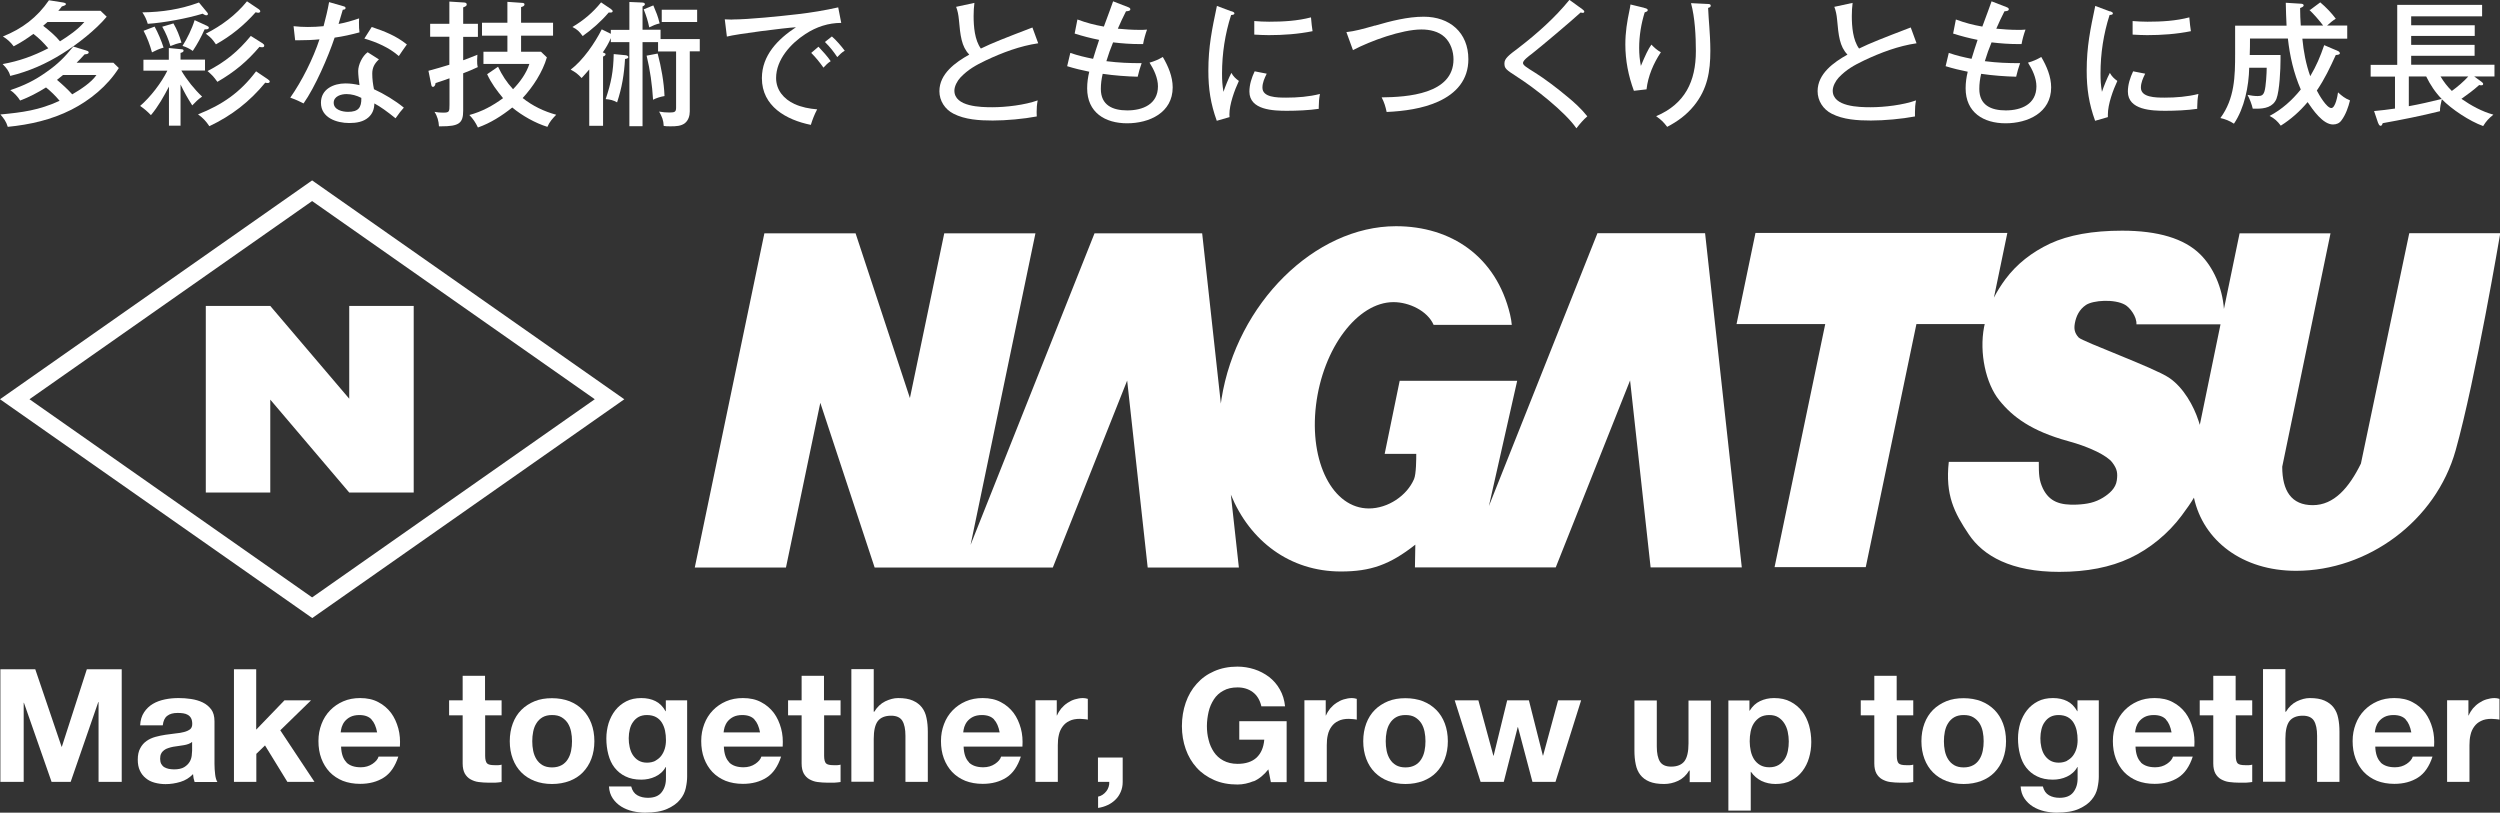 <?xml version="1.0" encoding="UTF-8"?>
<svg id="_レイヤー_1" xmlns="http://www.w3.org/2000/svg" version="1.1" viewBox="0 0 189.99 61.76">
  <rect x="0" y="0" width="189.99" height="61.76" fill="#333333" stroke="none"/>
  <!-- Generator: Adobe Illustrator 29.1.0, SVG Export Plug-In . SVG Version: 2.1.0 Build 142)  -->
  <defs>
    <style>
      .st0 {
        fill: #fff;
      }
    </style>
  </defs>
  <g>
    <g>
      <path class="st0" d="M128.33,17.72h-6.93l-8.25,20.74,2.15-9.52h-8.93l-1.14,5.55h2.4c0,.34,0,1.54-.17,1.92-.54,1.26-1.98,2.23-3.43,2.23-2.74,0-4.54-3.51-4.02-7.84.52-4.33,3.15-7.84,5.89-7.84,1.17,0,2.58.65,3.05,1.73h5.94c-.02-.24-.06-.49-.13-.79-1.05-4.41-4.48-6.71-8.67-6.71-6.17,0-12.1,5.87-13.26,13.12-.02.12-.03.24-.05.36l-1.42-12.94h-8.18l-9.42,23.68,4.93-23.68h-6.93l-2.61,12.52-4.13-12.52h-6.93l-5.29,25.4h6.93l2.61-12.52,4.13,12.52h13.54l5.65-14.21,1.56,14.21h6.93l-.61-5.54c1.44,3.52,4.48,5.84,8.36,5.84,2.26,0,3.72-.51,5.66-2.04l-.03,1.73h10.7l5.65-14.21,1.56,14.21h6.93l-2.79-25.4h-1.25Z"/>
      <path class="st0" d="M183.09,17.74l-3.67,17.49c-.9,1.83-2.04,3.16-3.66,3.16s-2.32-1.09-2.32-2.92l3.67-17.74h-6.91l-1.19,5.75c-.12-1.64-.82-3.19-1.81-4.16-1.21-1.19-3.19-1.79-5.93-1.79-2.24,0-4.07.33-5.47.98-1.4.66-2.54,1.56-3.39,2.7-.34.46-.64.93-.88,1.41l1.02-4.92h-19.14l-1.44,6.93h6.74l-3.85,18.47h6.93l3.85-18.47h5.19c-.02.08-.04.15-.05.23-.37,1.96.13,4.28,1.15,5.55,1.01,1.27,2.46,2.35,5.23,3.11,1.69.46,2.97,1.11,3.36,1.62s.42.83.35,1.36c-.08.61-.57,1.02-1.05,1.32-.61.37-1.18.49-2,.53-1.26.05-2.07-.21-2.57-1.23-.29-.63-.31-1.05-.31-2.02h-6.84c-.28,2.53.42,3.87,1.52,5.51s3.22,2.85,6.88,2.85c2.09,0,3.88-.35,5.37-1.05,1.5-.7,2.92-1.87,3.93-3.23.4-.54.7-.96.93-1.36.71,3.27,3.68,5.56,7.76,5.56,5.45,0,10.62-3.78,12.13-9.16,1.51-5.38,3.39-16.5,3.39-16.5h-6.9l-.02.02ZM167.19,32.33c-.03-.12-.07-.23-.11-.35-.36-1.11-1.13-2.53-2.25-3.28-1.11-.75-6.57-2.74-6.86-3.05-.33-.36-.36-.68-.29-1.08.1-.55.34-1.05.84-1.39.55-.37,2.18-.47,2.97-.02.39.22.91.92.87,1.49h6.39l-1.58,7.67h.02Z"/>
    </g>
    <g>
      <path class="st0" d="M47.45,30.34l-23.72,16.63L0,30.34,23.72,13.71l23.72,16.63h.01ZM2.24,30.34c2.55,1.79,20.18,14.15,21.48,15.06,1.3-.91,18.93-13.27,21.48-15.06-2.55-1.79-20.18-14.15-21.48-15.06-1.3.91-18.93,13.27-21.48,15.06Z"/>
      <polygon class="st0" points="26.54 23.25 26.54 30.3 20.54 23.25 20.54 23.25 15.64 23.25 15.64 37.43 20.54 37.43 20.54 30.37 26.54 37.43 31.44 37.43 31.44 23.25 26.54 23.25"/>
    </g>
  </g>
  <g>
    <path class="st0" d="M2.68,50.86l2,5.89h.02l1.9-5.89h2.65v8.56h-1.76v-6.07h-.02l-2.1,6.07h-1.45l-2.1-6.01h-.02v6.01H.03v-8.56s2.65,0,2.65,0Z"/>
    <path class="st0" d="M10.65,55.13c.02-.4.12-.73.3-1s.4-.48.67-.64.58-.27.92-.34.68-.1,1.03-.1c.31,0,.63.02.95.07s.61.13.88.26.48.31.65.53c.17.23.25.53.25.91v3.23c0,.28.02.55.05.8.03.26.09.45.17.58h-1.73c-.03-.1-.06-.19-.08-.29-.02-.1-.03-.2-.04-.31-.27.28-.59.48-.96.59s-.74.17-1.13.17c-.3,0-.57-.04-.83-.11s-.48-.18-.67-.34c-.19-.15-.34-.34-.45-.58-.11-.23-.16-.51-.16-.83,0-.35.06-.64.19-.87.12-.23.28-.41.48-.55s.42-.24.67-.31.51-.12.76-.16.51-.07.76-.1c.25-.02.47-.06.66-.11s.34-.12.46-.21c.11-.09.16-.23.16-.4,0-.18-.03-.33-.09-.44-.06-.11-.14-.19-.24-.25s-.22-.1-.35-.12-.27-.03-.43-.03c-.34,0-.6.07-.79.22-.19.14-.3.38-.34.72h-1.72ZM14.59,56.39c-.07.06-.16.11-.27.15-.11.04-.22.07-.35.09-.12.02-.25.04-.39.06s-.27.04-.41.06c-.13.02-.25.06-.38.1s-.23.09-.32.16-.17.15-.22.26c-.06.1-.08.24-.08.4,0,.15.03.28.08.38.06.1.13.19.23.25.1.06.21.1.34.13.13.02.26.04.4.04.34,0,.6-.06.78-.17.18-.11.32-.25.41-.4s.14-.31.16-.47.03-.29.03-.38v-.66Z"/>
    <path class="st0" d="M19.47,50.86v4.59l2.15-2.23h2.02l-2.34,2.28,2.6,3.92h-2.06l-1.7-2.77-.66.64v2.13h-1.7v-8.56h1.7-.01Z"/>
    <path class="st0" d="M26.32,57.94c.26.25.62.37,1.1.37.34,0,.64-.09.89-.26s.4-.35.46-.55h1.5c-.24.74-.61,1.28-1.1,1.59-.5.32-1.1.48-1.8.48-.49,0-.93-.08-1.32-.23-.39-.16-.72-.38-1-.67-.27-.29-.48-.63-.63-1.03-.15-.4-.22-.84-.22-1.32s.08-.89.23-1.29.37-.75.65-1.04.61-.52,1-.69.82-.25,1.29-.25c.53,0,.99.1,1.38.31.39.2.71.48.97.82.25.34.43.74.55,1.18s.15.9.12,1.38h-4.47c.02.55.16.95.42,1.2h-.02ZM28.24,54.68c-.2-.22-.51-.34-.93-.34-.27,0-.5.05-.68.14s-.32.21-.43.34c-.11.14-.18.28-.23.43-.04.15-.07.29-.08.41h2.77c-.08-.43-.22-.76-.43-.98h.01Z"/>
    <path class="st0" d="M38.12,53.22v1.14h-1.25v3.07c0,.29.05.48.14.58.1.1.29.14.58.14.1,0,.19,0,.28,0s.17-.02.25-.04v1.32c-.14.02-.3.04-.48.05-.18,0-.35,0-.52,0-.26,0-.51-.02-.75-.05s-.44-.11-.62-.21-.32-.25-.43-.44c-.1-.19-.16-.44-.16-.76v-3.66h-1.03v-1.14h1.03v-1.86h1.7v1.86h1.26Z"/>
    <path class="st0" d="M38.97,54.98c.15-.4.37-.75.65-1.03.28-.28.62-.5,1.01-.66s.83-.23,1.32-.23.93.08,1.33.23c.4.16.73.38,1.01.66s.5.63.65,1.03c.15.4.23.85.23,1.35s-.08.94-.23,1.34c-.15.4-.37.74-.65,1.03s-.62.5-1.01.65c-.4.15-.84.23-1.33.23s-.93-.08-1.32-.23c-.39-.15-.73-.37-1.01-.65s-.5-.63-.65-1.03-.23-.85-.23-1.34.08-.95.23-1.35ZM40.52,57.06c.05.24.13.45.25.64s.27.34.46.45.43.17.72.17.53-.06.73-.17c.2-.11.35-.26.47-.45.12-.19.2-.4.25-.64.05-.24.07-.48.07-.73s-.02-.49-.07-.73c-.05-.24-.13-.45-.25-.64-.12-.18-.27-.33-.47-.45s-.44-.17-.73-.17-.53.06-.72.17-.35.27-.46.45c-.12.18-.2.4-.25.64-.05.24-.07.48-.07.73s.02.49.07.73Z"/>
    <path class="st0" d="M52.12,59.88c-.07.32-.21.62-.44.89-.22.28-.55.51-.97.7-.42.19-.99.29-1.7.29-.3,0-.61-.04-.93-.11-.32-.08-.6-.19-.86-.35s-.48-.37-.65-.62c-.17-.25-.27-.55-.29-.91h1.69c.08.32.24.54.47.67s.5.19.8.19c.48,0,.83-.14,1.05-.43.22-.29.33-.65.32-1.09v-.82h-.02c-.18.33-.45.57-.79.73s-.7.23-1.07.23c-.46,0-.86-.08-1.2-.25-.34-.16-.61-.39-.83-.67s-.37-.62-.47-1-.15-.78-.15-1.21c0-.4.06-.79.17-1.16.12-.37.29-.7.51-.98.22-.28.5-.51.83-.68.33-.17.71-.25,1.15-.25.41,0,.77.08,1.07.23.31.15.57.41.77.77h.02v-.83h1.62v5.8c0,.25-.03.53-.1.85h0ZM49.79,57.82c.18-.1.34-.22.46-.38s.21-.34.27-.54.09-.42.09-.64c0-.25-.02-.5-.07-.73s-.13-.43-.24-.61-.26-.32-.44-.42-.42-.16-.7-.16c-.24,0-.45.05-.62.14s-.32.23-.43.39c-.12.16-.2.35-.25.56-.05.21-.08.43-.08.67s.02.45.07.67.12.42.23.59.25.32.43.43.4.17.66.17c.24,0,.45-.05.64-.14h-.02Z"/>
    <path class="st0" d="M55.41,57.94c.26.25.62.37,1.1.37.34,0,.64-.09.89-.26s.4-.35.46-.55h1.5c-.24.74-.61,1.28-1.1,1.59-.5.32-1.1.48-1.8.48-.49,0-.93-.08-1.32-.23-.39-.16-.72-.38-1-.67-.27-.29-.48-.63-.63-1.03-.15-.4-.22-.84-.22-1.32s.08-.89.23-1.29c.15-.4.37-.75.65-1.04s.61-.52,1-.69.82-.25,1.29-.25c.53,0,.99.1,1.38.31.39.2.71.48.97.82.25.34.43.74.55,1.18s.15.9.12,1.38h-4.47c.02.55.16.95.42,1.2h-.02ZM57.34,54.68c-.2-.22-.51-.34-.93-.34-.27,0-.5.05-.68.14s-.32.21-.43.34c-.11.14-.18.28-.23.43-.04.15-.07.29-.08.41h2.77c-.08-.43-.22-.76-.43-.98h.01Z"/>
    <path class="st0" d="M63.88,53.22v1.14h-1.25v3.07c0,.29.05.48.14.58.1.1.29.14.58.14.1,0,.19,0,.28,0s.17-.02.25-.04v1.32c-.14.02-.3.04-.48.05-.18,0-.35,0-.52,0-.26,0-.51-.02-.75-.05s-.44-.11-.62-.21-.32-.25-.43-.44c-.1-.19-.16-.44-.16-.76v-3.66h-1.03v-1.14h1.03v-1.86h1.7v1.86h1.26Z"/>
    <path class="st0" d="M66.4,50.86v3.23h.04c.22-.36.49-.62.83-.79.34-.16.66-.25.98-.25.46,0,.83.06,1.12.19s.52.3.69.52.29.49.35.8c.07.32.1.67.1,1.05v3.81h-1.7v-3.5c0-.51-.08-.89-.24-1.15-.16-.25-.44-.38-.85-.38-.46,0-.8.14-1.01.41-.21.28-.31.73-.31,1.36v3.25h-1.7v-8.56h1.7,0Z"/>
    <path class="st0" d="M73.63,57.94c.26.25.62.37,1.1.37.34,0,.64-.09.89-.26s.4-.35.46-.55h1.5c-.24.74-.61,1.28-1.1,1.59-.5.32-1.1.48-1.8.48-.49,0-.93-.08-1.32-.23-.39-.16-.72-.38-1-.67-.27-.29-.48-.63-.63-1.03-.15-.4-.22-.84-.22-1.32s.08-.89.23-1.29.37-.75.65-1.04.61-.52,1-.69.82-.25,1.29-.25c.53,0,.99.1,1.38.31.39.2.71.48.97.82.25.34.43.74.55,1.18s.15.9.12,1.38h-4.47c.02.55.16.95.42,1.2h-.02ZM75.55,54.68c-.2-.22-.51-.34-.93-.34-.27,0-.5.05-.68.14s-.32.21-.43.34c-.11.14-.18.28-.23.43-.04.15-.07.29-.08.41h2.77c-.08-.43-.22-.76-.43-.98h.01Z"/>
    <path class="st0" d="M80.31,53.22v1.15h.02c.08-.19.19-.37.32-.53.14-.16.29-.3.47-.42s.36-.21.56-.27.41-.1.62-.1c.11,0,.24.02.37.06v1.58c-.08-.02-.18-.03-.29-.04-.11,0-.22-.02-.32-.02-.31,0-.58.05-.79.16-.22.1-.39.25-.52.43s-.23.39-.28.63c-.06.24-.08.5-.08.78v2.79h-1.7v-6.2s1.62,0,1.62,0Z"/>
    <path class="st0" d="M85.32,57.58v1.85c0,.27-.05.52-.15.75s-.23.43-.4.59c-.17.17-.37.31-.59.41-.23.11-.47.18-.73.22v-.86c.12-.02.23-.07.34-.14.11-.07.2-.16.28-.26s.14-.21.18-.34c.04-.12.06-.25.05-.38h-.86v-1.85h1.88Z"/>
    <path class="st0" d="M95.28,59.36c-.41.17-.82.26-1.24.26-.66,0-1.25-.11-1.77-.34s-.97-.54-1.33-.94c-.36-.4-.64-.87-.83-1.41s-.29-1.12-.29-1.75.1-1.23.29-1.78.47-1.03.83-1.43c.36-.41.8-.73,1.33-.96.52-.23,1.11-.35,1.77-.35.44,0,.87.07,1.28.2.41.13.78.33,1.12.58.33.26.61.57.82.95.22.38.35.81.4,1.29h-1.8c-.11-.48-.33-.84-.65-1.08s-.71-.36-1.16-.36c-.42,0-.78.08-1.08.25-.3.16-.54.38-.72.66s-.32.59-.4.94-.13.72-.13,1.09.04.71.13,1.05c.08.34.22.65.4.92.18.27.42.49.72.65s.66.25,1.08.25c.62,0,1.1-.16,1.44-.47.34-.32.54-.77.59-1.37h-1.9v-1.4h3.6v4.63h-1.2l-.19-.97c-.34.43-.71.73-1.12.91v-.02Z"/>
    <path class="st0" d="M100.75,53.22v1.15h.02c.08-.19.19-.37.32-.53.14-.16.29-.3.47-.42s.36-.21.56-.27.41-.1.62-.1c.11,0,.24.02.37.06v1.58c-.08-.02-.18-.03-.29-.04-.11,0-.22-.02-.32-.02-.31,0-.58.05-.79.16-.22.1-.39.25-.52.43s-.23.39-.28.63c-.06.24-.08.5-.08.78v2.79h-1.7v-6.2s1.62,0,1.62,0Z"/>
    <path class="st0" d="M103.83,54.98c.15-.4.37-.75.65-1.03s.62-.5,1.01-.66.83-.23,1.32-.23.93.08,1.33.23c.4.16.73.38,1.01.66s.5.63.65,1.03c.15.4.23.85.23,1.35s-.08.94-.23,1.34-.37.74-.65,1.03-.62.5-1.01.65c-.4.15-.84.23-1.33.23s-.93-.08-1.32-.23c-.39-.15-.73-.37-1.01-.65s-.5-.63-.65-1.03-.23-.85-.23-1.34.08-.95.23-1.35ZM105.38,57.06c.05.24.13.45.25.64s.27.34.46.45.43.17.72.17.53-.06.73-.17c.2-.11.35-.26.47-.45.12-.19.2-.4.25-.64.05-.24.07-.48.07-.73s-.02-.49-.07-.73c-.05-.24-.13-.45-.25-.64-.12-.18-.27-.33-.47-.45-.2-.12-.44-.17-.73-.17s-.53.06-.72.17-.35.27-.46.45c-.12.18-.2.4-.25.64-.05.24-.07.48-.07.73s.02.49.07.73Z"/>
    <path class="st0" d="M116.46,59.42l-1.1-4.16h-.02l-1.06,4.16h-1.76l-1.97-6.2h1.8l1.14,4.21h.02l1.03-4.21h1.65l1.06,4.2h.02l1.14-4.2h1.75l-1.95,6.2h-1.75Z"/>
    <path class="st0" d="M128.41,59.42v-.86h-.04c-.22.36-.5.62-.84.78s-.7.24-1.06.24c-.46,0-.83-.06-1.12-.18s-.52-.29-.69-.51c-.17-.22-.29-.49-.35-.8-.07-.32-.1-.67-.1-1.05v-3.81h1.7v3.5c0,.51.08.89.24,1.15.16.25.44.38.85.38.46,0,.8-.14,1.01-.41.21-.28.31-.73.31-1.36v-3.25h1.7v6.2h-1.62v-.02Z"/>
    <path class="st0" d="M132.95,53.22v.79h.02c.21-.34.47-.58.79-.73.32-.15.67-.23,1.06-.23.49,0,.91.09,1.26.28.35.18.64.43.88.73.23.3.4.66.52,1.06.11.4.17.83.17,1.27s-.06.82-.17,1.2-.28.72-.51,1.02-.51.53-.85.71-.74.26-1.19.26c-.38,0-.74-.08-1.06-.23-.32-.16-.59-.39-.8-.69h-.02v2.94h-1.7v-8.37h1.62-.02ZM135.16,58.14c.19-.11.34-.26.46-.44.12-.18.2-.39.25-.63s.07-.48.07-.73-.03-.49-.08-.73c-.05-.24-.14-.45-.26-.64s-.27-.34-.46-.46-.42-.17-.69-.17-.51.06-.7.17c-.19.12-.34.27-.46.45-.12.18-.2.4-.25.64-.05.24-.07.49-.07.74s.03.49.08.73c.05.24.14.45.25.63.12.18.27.33.46.44s.42.17.7.17.51-.06.7-.17Z"/>
    <path class="st0" d="M145.4,53.22v1.14h-1.25v3.07c0,.29.05.48.14.58.1.1.29.14.58.14.1,0,.19,0,.28,0s.17-.02.25-.04v1.32c-.14.02-.3.04-.48.05-.18,0-.35,0-.52,0-.26,0-.51-.02-.75-.05s-.44-.11-.62-.21-.32-.25-.43-.44c-.1-.19-.16-.44-.16-.76v-3.66h-1.03v-1.14h1.03v-1.86h1.7v1.86h1.26Z"/>
    <path class="st0" d="M146.25,54.98c.15-.4.37-.75.65-1.03s.62-.5,1.01-.66.83-.23,1.32-.23.93.08,1.33.23c.4.16.73.38,1.01.66s.5.63.65,1.03c.15.4.23.85.23,1.35s-.08.94-.23,1.34-.37.74-.65,1.03-.62.5-1.01.65c-.4.15-.84.23-1.33.23s-.93-.08-1.32-.23c-.39-.15-.73-.37-1.01-.65s-.5-.63-.65-1.03-.23-.85-.23-1.34.08-.95.23-1.35ZM147.8,57.06c.05.24.13.45.25.64s.27.34.46.45.43.17.72.17.53-.06.73-.17c.2-.11.35-.26.47-.45.12-.19.2-.4.25-.64.05-.24.07-.48.07-.73s-.02-.49-.07-.73c-.05-.24-.13-.45-.25-.64-.12-.18-.27-.33-.47-.45s-.44-.17-.73-.17-.53.06-.72.17-.35.27-.46.45c-.12.18-.2.4-.25.64-.05.24-.07.48-.07.73s.02.49.07.73Z"/>
    <path class="st0" d="M159.4,59.88c-.07.32-.21.62-.44.89-.22.28-.55.51-.97.7-.42.19-.99.29-1.7.29-.3,0-.61-.04-.93-.11-.32-.08-.6-.19-.86-.35s-.48-.37-.65-.62-.27-.55-.29-.91h1.69c.08.32.24.54.47.67s.5.19.8.19c.48,0,.83-.14,1.05-.43s.33-.65.32-1.09v-.82h-.02c-.18.33-.45.57-.79.73s-.7.23-1.07.23c-.46,0-.86-.08-1.2-.25-.34-.16-.61-.39-.83-.67s-.37-.62-.47-1-.15-.78-.15-1.21c0-.4.06-.79.17-1.16.12-.37.29-.7.51-.98s.5-.51.83-.68c.33-.17.71-.25,1.15-.25.41,0,.77.08,1.07.23.31.15.57.41.77.77h.02v-.83h1.62v5.8c0,.25-.03.53-.1.85h0ZM157.07,57.82c.18-.1.34-.22.46-.38.12-.16.21-.34.27-.54s.09-.42.09-.64c0-.25-.02-.5-.07-.73s-.13-.43-.24-.61-.26-.32-.44-.42c-.18-.1-.42-.16-.7-.16-.24,0-.45.05-.62.14s-.32.23-.43.39c-.12.16-.2.35-.25.56-.05.21-.08.43-.08.67s.02.45.07.67.12.42.23.59.25.32.43.43.4.17.66.17c.24,0,.45-.05.64-.14h-.02Z"/>
    <path class="st0" d="M162.69,57.94c.26.25.62.37,1.1.37.34,0,.64-.09.89-.26s.4-.35.46-.55h1.5c-.24.74-.61,1.28-1.1,1.59-.5.32-1.1.48-1.8.48-.49,0-.93-.08-1.32-.23-.39-.16-.72-.38-1-.67-.27-.29-.48-.63-.63-1.03-.15-.4-.22-.84-.22-1.32s.08-.89.23-1.29.37-.75.65-1.04.61-.52,1-.69.82-.25,1.29-.25c.53,0,.99.1,1.38.31.39.2.71.48.97.82.25.34.43.74.55,1.18s.15.9.12,1.38h-4.47c.02.55.16.95.42,1.2h-.02ZM164.61,54.68c-.2-.22-.51-.34-.93-.34-.27,0-.5.05-.68.14s-.32.21-.43.34c-.11.14-.18.28-.23.43-.04.15-.07.29-.08.41h2.77c-.08-.43-.22-.76-.43-.98h0Z"/>
    <path class="st0" d="M171.16,53.22v1.14h-1.25v3.07c0,.29.05.48.14.58.1.1.29.14.58.14.1,0,.19,0,.28,0s.17-.02.25-.04v1.32c-.14.02-.3.04-.48.05-.18,0-.35,0-.52,0-.26,0-.51-.02-.75-.05s-.44-.11-.62-.21-.32-.25-.43-.44c-.1-.19-.16-.44-.16-.76v-3.66h-1.03v-1.14h1.03v-1.86h1.7v1.86h1.26Z"/>
    <path class="st0" d="M173.68,50.86v3.23h.04c.22-.36.49-.62.83-.79.34-.16.66-.25.98-.25.46,0,.83.06,1.12.19s.52.3.69.52.29.49.35.8c.07.32.1.67.1,1.05v3.81h-1.7v-3.5c0-.51-.08-.89-.24-1.15-.16-.25-.44-.38-.85-.38-.46,0-.8.14-1.01.41-.21.28-.31.73-.31,1.36v3.25h-1.7v-8.56h1.7Z"/>
    <path class="st0" d="M180.91,57.94c.26.25.62.37,1.1.37.34,0,.64-.09.89-.26s.4-.35.46-.55h1.5c-.24.74-.61,1.28-1.1,1.59-.5.32-1.1.48-1.8.48-.49,0-.93-.08-1.32-.23-.39-.16-.72-.38-1-.67-.27-.29-.48-.63-.63-1.03-.15-.4-.22-.84-.22-1.32s.08-.89.23-1.29.37-.75.65-1.04.61-.52,1-.69.82-.25,1.29-.25c.53,0,.99.1,1.38.31.39.2.71.48.97.82.25.34.43.74.55,1.18s.15.9.12,1.38h-4.47c.02.55.16.95.42,1.2h-.02ZM182.83,54.68c-.2-.22-.51-.34-.93-.34-.27,0-.5.05-.68.14s-.32.21-.43.34c-.11.14-.18.28-.23.43-.04.15-.07.29-.08.41h2.77c-.08-.43-.22-.76-.43-.98h0Z"/>
    <path class="st0" d="M187.59,53.22v1.15h.02c.08-.19.19-.37.32-.53.14-.16.29-.3.47-.42.18-.12.36-.21.56-.27s.41-.1.62-.1c.11,0,.24.02.37.06v1.58c-.08-.02-.18-.03-.29-.04-.11,0-.22-.02-.32-.02-.31,0-.58.05-.79.16-.22.1-.39.25-.52.43s-.23.39-.28.63c-.06.24-.08.5-.08.78v2.79h-1.7v-6.2s1.62,0,1.62,0Z"/>
  </g>
  <g>
    <path class="st0" d="M3.49,6.65c-.62.39-1.27.73-1.96.99-.17-.28-.47-.61-.75-.79,1.05-.35,1.84-.73,2.74-1.37.89-.62,1.37-1.11,2.05-1.94l.96.29c.1.03.21.06.21.15,0,.12-.15.14-.31.15-.2.23-.4.43-.61.64h2.8l.41.4c-.86,1.36-2.18,2.44-3.61,3.17-1.53.77-3.13,1.13-4.83,1.3-.12-.4-.29-.63-.56-.94,1.69-.16,2.93-.32,4.5-1.04-.32-.38-.65-.71-1.04-1.02h0ZM2.53,2.58c-.5.37-.94.65-1.49.94-.24-.32-.48-.54-.82-.75C1.68,2.19,2.83,1.32,3.72.02l1.08.17c.06.01.21.04.21.12s-.11.12-.31.18c-.08.11-.16.22-.27.33h3.21l.47.45c-.82.99-2.25,2.11-3.35,2.79-1.23.78-2.57,1.37-3.98,1.71-.11-.4-.3-.61-.58-.9,1.27-.23,2.32-.61,3.47-1.2-.37-.43-.69-.76-1.14-1.1h0ZM6.41,1.67h-2.8c-.09.09-.22.19-.33.29.42.32.96.78,1.28,1.18.64-.4,1.36-.89,1.85-1.47ZM7.33,5.7h-2.54c-.15.12-.31.25-.46.37.38.32.83.73,1.16,1.1.6-.35,1.45-.89,1.84-1.47Z"/>
    <path class="st0" d="M13.73,9.55h-.89v-2.97c-.39.75-.82,1.52-1.37,2.17-.27-.28-.5-.48-.82-.7.79-.68,1.61-1.75,2.07-2.68h-1.82v-.83h1.93v-.89l.93.09c.15,0,.19.04.19.11,0,.11-.14.15-.23.17v.51h1.86v.83h-1.8c.4.69,1,1.44,1.58,1.98-.32.22-.49.4-.75.67-.39-.61-.58-.96-.89-1.59v3.12h.01ZM15.12.19l.63.76c.04.05.05.07.05.11,0,.07-.04.1-.11.1-.05,0-.11,0-.29-.12-1.17.36-2.95.69-4.17.77-.1-.34-.22-.58-.41-.87,1.5-.02,2.89-.23,4.3-.75ZM11.75,2.02c.25.45.53,1.11.68,1.6-.34.09-.58.21-.88.36-.15-.55-.37-1.14-.64-1.64,0,0,.84-.32.84-.32ZM13.18,1.78c.27.46.46.94.61,1.46-.34.07-.52.13-.84.26-.16-.55-.34-.97-.62-1.47l.85-.25ZM15.77,1.99c.07.03.1.05.1.12,0,.11-.14.13-.32.12-.26.58-.55,1.12-.9,1.64-.24-.17-.5-.3-.78-.38.35-.55.73-1.33.92-1.96l.98.45h0ZM20.37,6.04c.06.04.13.09.13.16,0,.08-.09.11-.16.11-.06,0-.12-.01-.18-.03-1.19,1.45-2.56,2.51-4.25,3.31-.26-.39-.49-.63-.86-.9,1.85-.73,3.21-1.67,4.41-3.27l.92.62h0ZM19.66.7c.09.06.12.12.12.16,0,.08-.09.11-.16.11-.05,0-.13-.02-.19-.04-.89,1-1.86,1.79-3.02,2.44-.29-.42-.37-.5-.77-.81,1.2-.61,2.28-1.41,3.13-2.46l.88.59h.01ZM19.98,3.32c.08.05.1.08.1.15,0,.1-.07.12-.15.12-.07,0-.14,0-.21-.03-.96,1.13-1.92,1.92-3.2,2.66-.32-.44-.38-.49-.75-.82,1.36-.7,2.32-1.49,3.29-2.67l.92.58h0Z"/>
    <path class="st0" d="M27.29,1.41c-.01.09-.01.19-.01.28,0,.34.01.58.04.77-.63.17-1.25.31-1.89.4-.49,1.47-1.48,3.75-2.36,5-.23-.12-.56-.28-1.01-.44.89-1.27,1.73-2.95,2.22-4.43-.49.05-1.07.07-1.57.07h-.28l-.12-1.07c.39.04.7.06,1.09.06s.8-.02,1.19-.06c.16-.61.31-1.21.42-1.83l1.11.32c.1.03.14.06.14.13,0,.09-.06.12-.21.13-.11.37-.24.79-.32,1.08.52-.09,1.05-.25,1.55-.42h.01ZM28.79,4.52c-.33.31-.5.62-.5,1.08,0,.41.05.78.13,1.18.78.36,1.61.86,2.27,1.4-.17.18-.38.45-.63.81-.62-.5-1.14-.88-1.61-1.13-.01.44-.14.79-.46,1.07-.38.33-.9.42-1.45.42-.96,0-2.15-.4-2.15-1.54,0-1.04.96-1.47,1.86-1.47.38,0,.7.05,1.07.13-.05-.36-.1-.8-.1-1.07,0-.48.32-1.15.72-1.43l.85.54h0ZM26.33,7.15c-.4,0-.97.16-.97.66,0,.54.66.69,1.09.69.78,0,1.03-.32,1.01-1.06-.35-.18-.74-.29-1.13-.29ZM30.92,3.38c-.24.33-.43.61-.61.88-.75-.65-1.67-1.05-2.62-1.33l.56-.88c.98.33,1.85.67,2.66,1.32h.01Z"/>
    <path class="st0" d="M36.32,1.82v.98h-1.12v1.78c.36-.13.74-.28,1.08-.42,0,.11-.02.28-.02.42,0,.18,0,.34.05.52-.36.17-.74.33-1.11.47v2.84c0,.96-.32,1.19-1.67,1.19h-.17c-.02-.39-.12-.77-.34-1.1.23.04.41.06.65.06.48,0,.49-.07.49-.6v-2.01c-.27.1-.76.27-1.06.36,0,.1-.06.29-.2.29-.09,0-.11-.08-.13-.18l-.21-1.04c.53-.14,1.07-.3,1.59-.46v-2.13h-1.46v-.98h1.46V.12l1.12.07c.1.01.2.03.2.15,0,.13-.16.18-.27.22v1.25h1.12,0ZM41.12,3.94l.44.42c-.32,1.11-1.06,2.25-1.84,3.09.75.6,1.63,1.02,2.55,1.27-.28.29-.51.54-.67.92-.91-.28-1.93-.85-2.67-1.47-.79.63-1.65,1.18-2.61,1.52-.18-.38-.36-.65-.65-.95.96-.26,1.77-.7,2.56-1.28-.49-.6-.88-1.11-1.21-1.82l.83-.57c.31.65.65,1.18,1.14,1.71.51-.52,1.02-1.22,1.24-1.92h-3.49v-.93h1.82v-1.22h-1.93v-.98h1.93V.14l1.14.08c.08,0,.16.04.16.11,0,.12-.1.16-.26.21v1.19h2.43v.98h-2.43v1.22h1.52Z"/>
    <path class="st0" d="M46.42,2.27h1.41V.15l.92.04c.19,0,.26.05.26.13,0,.06-.06.12-.18.17v1.77h1.37v.71h2.98v.93h-.76v4.57c0,.32-.1.67-.36.88-.29.24-.71.25-1.09.25-.27,0-.36,0-.53-.03-.02-.44-.13-.7-.35-1.09.26.05.52.07.79.07.42,0,.5-.06.5-.38V3.91h-1.37v-.71h-1.18v6.39h-1V3.2h-1.41v-.3c-.16.38-.37.74-.61,1.08l.07.03c.12.05.14.06.14.12,0,.09-.12.14-.19.17v5.26h-1.05v-4.28c-.19.23-.39.44-.58.65-.3-.32-.45-.43-.83-.64.93-.7,1.84-2.02,2.36-3.06l.69.34v-.31h0ZM46.44.7c.06.04.12.09.12.15,0,.07-.06.1-.12.1h-.06s-.08,0-.12,0c-.59.69-1.25,1.27-1.98,1.79-.25-.34-.4-.5-.78-.69.85-.5,1.56-1.1,2.18-1.87l.77.52h-.01ZM46.9,7.78c-.33-.18-.5-.21-.87-.25.42-1.26.58-2.07.61-3.42l.83.08c.15,0,.28.06.28.15,0,.11-.16.13-.25.14-.07,1.18-.23,2.16-.6,3.29h0ZM50.13,1.78c-.28.06-.53.17-.79.3-.12-.55-.21-.83-.42-1.37l.73-.3c.24.58.33.76.48,1.37ZM49.98,4.07c.27,1.02.48,2.18.52,3.23-.3.05-.6.14-.87.28-.07-1.13-.22-2.25-.49-3.35,0,0,.84-.16.84-.16ZM52.98,1.67h-2.69v-.93h2.69v.93Z"/>
    <path class="st0" d="M55.65,1.48c1.24,0,3.66-.25,4.95-.4,1.05-.12,2.08-.29,3.1-.52l.23,1.18c-.96,0-1.88.29-2.73.85-1.11.72-2.22,1.94-2.22,3.34,0,.92.59,1.6,1.39,1.97.54.25,1.13.36,1.73.41-.21.4-.35.76-.48,1.18-1.87-.38-3.72-1.41-3.72-3.55,0-1.74,1.22-2.97,2.59-3.87-.85.05-4.5.51-5.25.71l-.16-1.31c.13,0,.39.02.59.02h-.02ZM63.13,4.65c-.2.12-.4.32-.55.49-.29-.41-.58-.77-.93-1.12l.55-.47c.27.28.72.78.93,1.1ZM64.19,3.86c-.22.12-.4.31-.56.48-.32-.47-.53-.74-.94-1.15l.53-.42c.31.26.74.76.98,1.09h-.01Z"/>
    <path class="st0" d="M78.46,2.09l.44,1.2c-1.38.2-2.73.71-3.98,1.3-.77.37-1.35.69-1.94,1.31-.23.25-.45.65-.45.99,0,1.23,2.02,1.26,2.88,1.26,1.05,0,2.47-.17,3.45-.52-.06.31-.08.58-.08.89,0,.1,0,.22.01.33-1,.19-2.33.31-3.35.31s-2.11-.07-2.98-.52c-.65-.33-1.07-.98-1.07-1.71,0-1.33,1.23-2.2,2.27-2.78-.6-.62-.68-1.46-.79-2.67-.03-.34-.1-.69-.21-.96l1.39-.3c-.04.34-.06.63-.06,1,0,.8.08,1.82.55,2.47.86-.42,1.78-.78,3.92-1.6Z"/>
    <path class="st0" d="M84.59.1l1.11.43c.13.05.2.09.2.17,0,.12-.11.14-.33.16-.21.4-.42.87-.62,1.32.54.05,1.09.09,1.63.09.19,0,.44,0,.59-.02-.13.36-.23.72-.3,1.1h-.24c-.69,0-1.37-.05-2.04-.13-.19.46-.36.93-.51,1.43.97.12,1.7.15,2.68.15-.12.33-.22.68-.3,1.03-.82-.02-1.78-.09-2.66-.22-.09.39-.14.75-.14,1.15,0,1.24.9,1.63,2.01,1.63,1.18,0,2.33-.47,2.33-1.83,0-.63-.31-1.28-.64-1.8.37-.1.68-.24,1.01-.43.41.7.75,1.49.75,2.31,0,1.93-1.78,2.73-3.46,2.73s-3.04-.82-3.04-2.66c0-.43.06-.85.16-1.26-.56-.11-1.13-.25-1.68-.42l.24-1.01c.58.2,1.13.33,1.73.45.15-.5.3-.96.46-1.44-.65-.13-1.23-.28-1.86-.48l.21-1.07c.7.26,1.28.41,2.01.54.35-.93.57-1.55.71-1.94v.02Z"/>
    <path class="st0" d="M93.58.85c.17.06.23.1.23.17s-.06.11-.25.12c-.46,1.43-.69,2.93-.69,4.44,0,.53.02.87.11,1.4.12-.38.41-1.09.6-1.44.15.27.33.44.57.61-.33.7-.72,1.78-.72,2.54,0,.07,0,.13.01.21l-.97.28c-.47-1.3-.64-2.43-.64-3.81,0-1.83.28-3.16.65-4.92l1.09.41h.01ZM96.26,5.61c-.16.33-.32.67-.32,1.05,0,.74,1.09.76,1.8.76.86,0,1.75-.07,2.57-.28-.06.32-.09.66-.09.99v.14c-.71.11-1.69.15-2.41.15-1.02,0-2.86-.05-2.86-1.46,0-.53.17-1.06.4-1.54l.92.18h-.01ZM96.45,1.65c1.07,0,2.15-.06,3.18-.33.03.37.08.83.12,1.05-1.09.22-2.22.3-3.33.3-.29,0-.77-.02-1.1-.04v-1.03c.37.03.74.05,1.12.05h0Z"/>
    <path class="st0" d="M104.49,1.95c1.2-.35,2.48-.68,3.71-.68,1.97,0,3.39,1.2,3.39,3.23,0,1.57-.92,2.6-2.29,3.22-1.19.54-2.62.73-3.92.79-.09-.42-.18-.72-.38-1.11,1.93-.02,5.46-.24,5.46-2.89,0-.61-.22-1.27-.67-1.69-.47-.44-1.14-.58-1.77-.58-1.48,0-3.88.87-5.2,1.57l-.5-1.37c.64-.07,1.22-.23,2.17-.5h0Z"/>
    <path class="st0" d="M120.26.71c.07.05.14.11.14.17s-.05.1-.12.1c-.04,0-.13-.02-.16-.03-.6.56-3.04,2.62-3.72,3.15-.15.11-.66.48-.66.68,0,.17.22.31.91.74.71.44,1.74,1.22,2.39,1.77.58.47,1.12.96,1.59,1.55-.3.26-.55.55-.83.91-.86-1.25-3.18-3.06-4.46-3.88-.91-.59-1.01-.66-1.01-1.06,0-.37.35-.63,1.07-1.17,1.39-1.07,2.77-2.29,3.87-3.65l.98.71h.01Z"/>
    <path class="st0" d="M124.95.6c.16.04.27.07.27.17,0,.07-.04.11-.23.17-.27.87-.42,1.79-.42,2.7,0,.48.04.89.13,1.37.34-.81.55-1.27.8-1.62.23.24.43.42.72.58-.56.84-.98,1.82-1.09,2.82l-.96.11c-.42-1.13-.65-2.32-.65-3.52,0-.93.13-1.73.32-2.63.03-.13.05-.26.07-.41l1.03.25h.01ZM129.75.3c.16,0,.26.02.26.13s-.1.14-.2.17c.02.45.06,1.04.09,1.41.03.37.08,1.2.08,1.84,0,1.59-.22,2.91-1.24,4.18-.58.71-1.24,1.19-2.04,1.61-.3-.39-.44-.52-.84-.81,2.19-.93,3.02-2.64,3.02-4.95,0-1.13-.07-2.55-.37-3.64,0,0,1.24.06,1.24.06Z"/>
    <path class="st0" d="M145.21,2.09l.44,1.2c-1.38.2-2.73.71-3.98,1.3-.77.37-1.35.69-1.94,1.31-.23.25-.45.65-.45.99,0,1.23,2.02,1.26,2.88,1.26,1.05,0,2.47-.17,3.45-.52-.06.31-.08.58-.08.89,0,.1,0,.22,0,.33-1,.19-2.33.31-3.35.31s-2.11-.07-2.98-.52c-.65-.33-1.07-.98-1.07-1.71,0-1.33,1.23-2.2,2.27-2.78-.6-.62-.68-1.46-.79-2.67-.03-.34-.1-.69-.21-.96l1.39-.3c-.04.34-.06.63-.06,1,0,.8.08,1.82.55,2.47.86-.42,1.78-.78,3.92-1.6Z"/>
    <path class="st0" d="M151.35.1l1.11.43c.13.05.2.09.2.17,0,.12-.11.14-.33.16-.21.4-.42.87-.62,1.32.54.05,1.09.09,1.63.09.19,0,.44,0,.59-.02-.13.36-.23.72-.3,1.1h-.24c-.69,0-1.37-.05-2.04-.13-.19.46-.36.93-.51,1.43.97.12,1.7.15,2.68.15-.12.33-.22.68-.3,1.03-.82-.02-1.78-.09-2.66-.22-.09.39-.14.75-.14,1.15,0,1.24.9,1.63,2.01,1.63,1.18,0,2.33-.47,2.33-1.83,0-.63-.31-1.28-.64-1.8.37-.1.68-.24,1.01-.43.41.7.75,1.49.75,2.31,0,1.93-1.78,2.73-3.46,2.73s-3.04-.82-3.04-2.66c0-.43.06-.85.16-1.26-.56-.11-1.13-.25-1.68-.42l.24-1.01c.58.2,1.13.33,1.73.45.15-.5.3-.96.46-1.44-.65-.13-1.23-.28-1.86-.48l.21-1.07c.7.26,1.28.41,2.01.54.35-.93.57-1.55.71-1.94v.02Z"/>
    <path class="st0" d="M160.34.85c.17.06.23.1.23.17s-.06.11-.25.12c-.46,1.43-.69,2.93-.69,4.44,0,.53.02.87.11,1.4.12-.38.41-1.09.6-1.44.15.27.33.44.57.61-.33.7-.72,1.78-.72,2.54,0,.07,0,.13,0,.21l-.97.28c-.47-1.3-.64-2.43-.64-3.81,0-1.83.28-3.16.65-4.92l1.09.41h.01ZM163.02,5.61c-.16.33-.32.67-.32,1.05,0,.74,1.09.76,1.8.76.86,0,1.75-.07,2.57-.28-.06.32-.09.66-.09.99v.14c-.71.11-1.69.15-2.41.15-1.02,0-2.86-.05-2.86-1.46,0-.53.17-1.06.4-1.54l.92.18h0ZM163.2,1.65c1.07,0,2.15-.06,3.18-.33.03.37.08.83.12,1.05-1.09.22-2.22.3-3.33.3-.29,0-.77-.02-1.1-.04v-1.03c.37.03.74.05,1.12.05h.01Z"/>
    <path class="st0" d="M175.55.76l.78-.58c.43.36.85.8,1.18,1.24-.21.13-.48.35-.66.52h1.53v1h-3.41c.09.96.27,1.93.6,2.85.48-.82.75-1.46,1.06-2.36l1.05.45c.07.03.14.1.14.17,0,.09-.13.12-.31.13-.46,1-.82,1.78-1.44,2.7.15.3.74,1.33,1.1,1.33.31,0,.48-.94.51-1.19.31.28.52.45.91.61-.12.5-.33,1.1-.65,1.52-.15.21-.37.31-.64.31-.77,0-1.53-1.11-1.93-1.7-.59.7-1.26,1.3-2.04,1.79-.25-.34-.48-.55-.85-.74.93-.49,1.71-1.19,2.37-2.01-.54-1.25-.83-2.52-.98-3.87h-2.88c0,.41,0,.84-.02,1.25h2.34c0,.12,0,.24,0,.36,0,.7-.07,2.35-.31,2.97-.26.63-.89.75-1.5.75h-.3c-.06-.29-.25-.8-.4-1.05.25.05.51.09.77.09.3,0,.43-.07.52-.36.11-.34.17-1.4.17-1.79h-1.33c-.03,1.41-.36,3.07-1.16,4.25-.32-.21-.66-.35-1.03-.43,1.09-1.48,1.12-3.18,1.12-4.89V1.95h3.91c-.03-.6-.05-1.17-.06-1.74l1.12.07c.14,0,.24.04.24.13,0,.08-.1.14-.27.2,0,.48.02.89.05,1.33h1.7c-.26-.35-.73-.89-1.05-1.19h.04Z"/>
    <path class="st0" d="M189.48,8.72c-.33.26-.55.5-.77.86-1.03-.37-2.39-1.27-3.14-2.04-.06.23-.16.69-.14.91-1.44.36-2.9.65-4.35.91-.06.15-.09.2-.16.2-.11,0-.16-.14-.2-.23l-.3-.89c.53-.05,1.06-.11,1.59-.19v-2.43h-1.85v-.89h2.02V.37h6.45v.87h-5.39v.68h4.83v.81h-4.83v.68h4.82v.83h-4.82v.68h6.33v.89h-1.54l.55.4c.1.07.13.12.13.17,0,.09-.07.1-.13.1s-.14,0-.17-.02c-.42.38-.88.72-1.35,1.05.73.51,1.57.97,2.42,1.2h0ZM183.06,5.81v2.26c.83-.15,1.66-.34,2.5-.55-.49-.5-.87-1.08-1.18-1.71h-1.32ZM187.59,5.81h-2.12c.24.4.52.77.86,1.1.43-.31.9-.71,1.25-1.1h0Z"/>
  </g>
</svg>